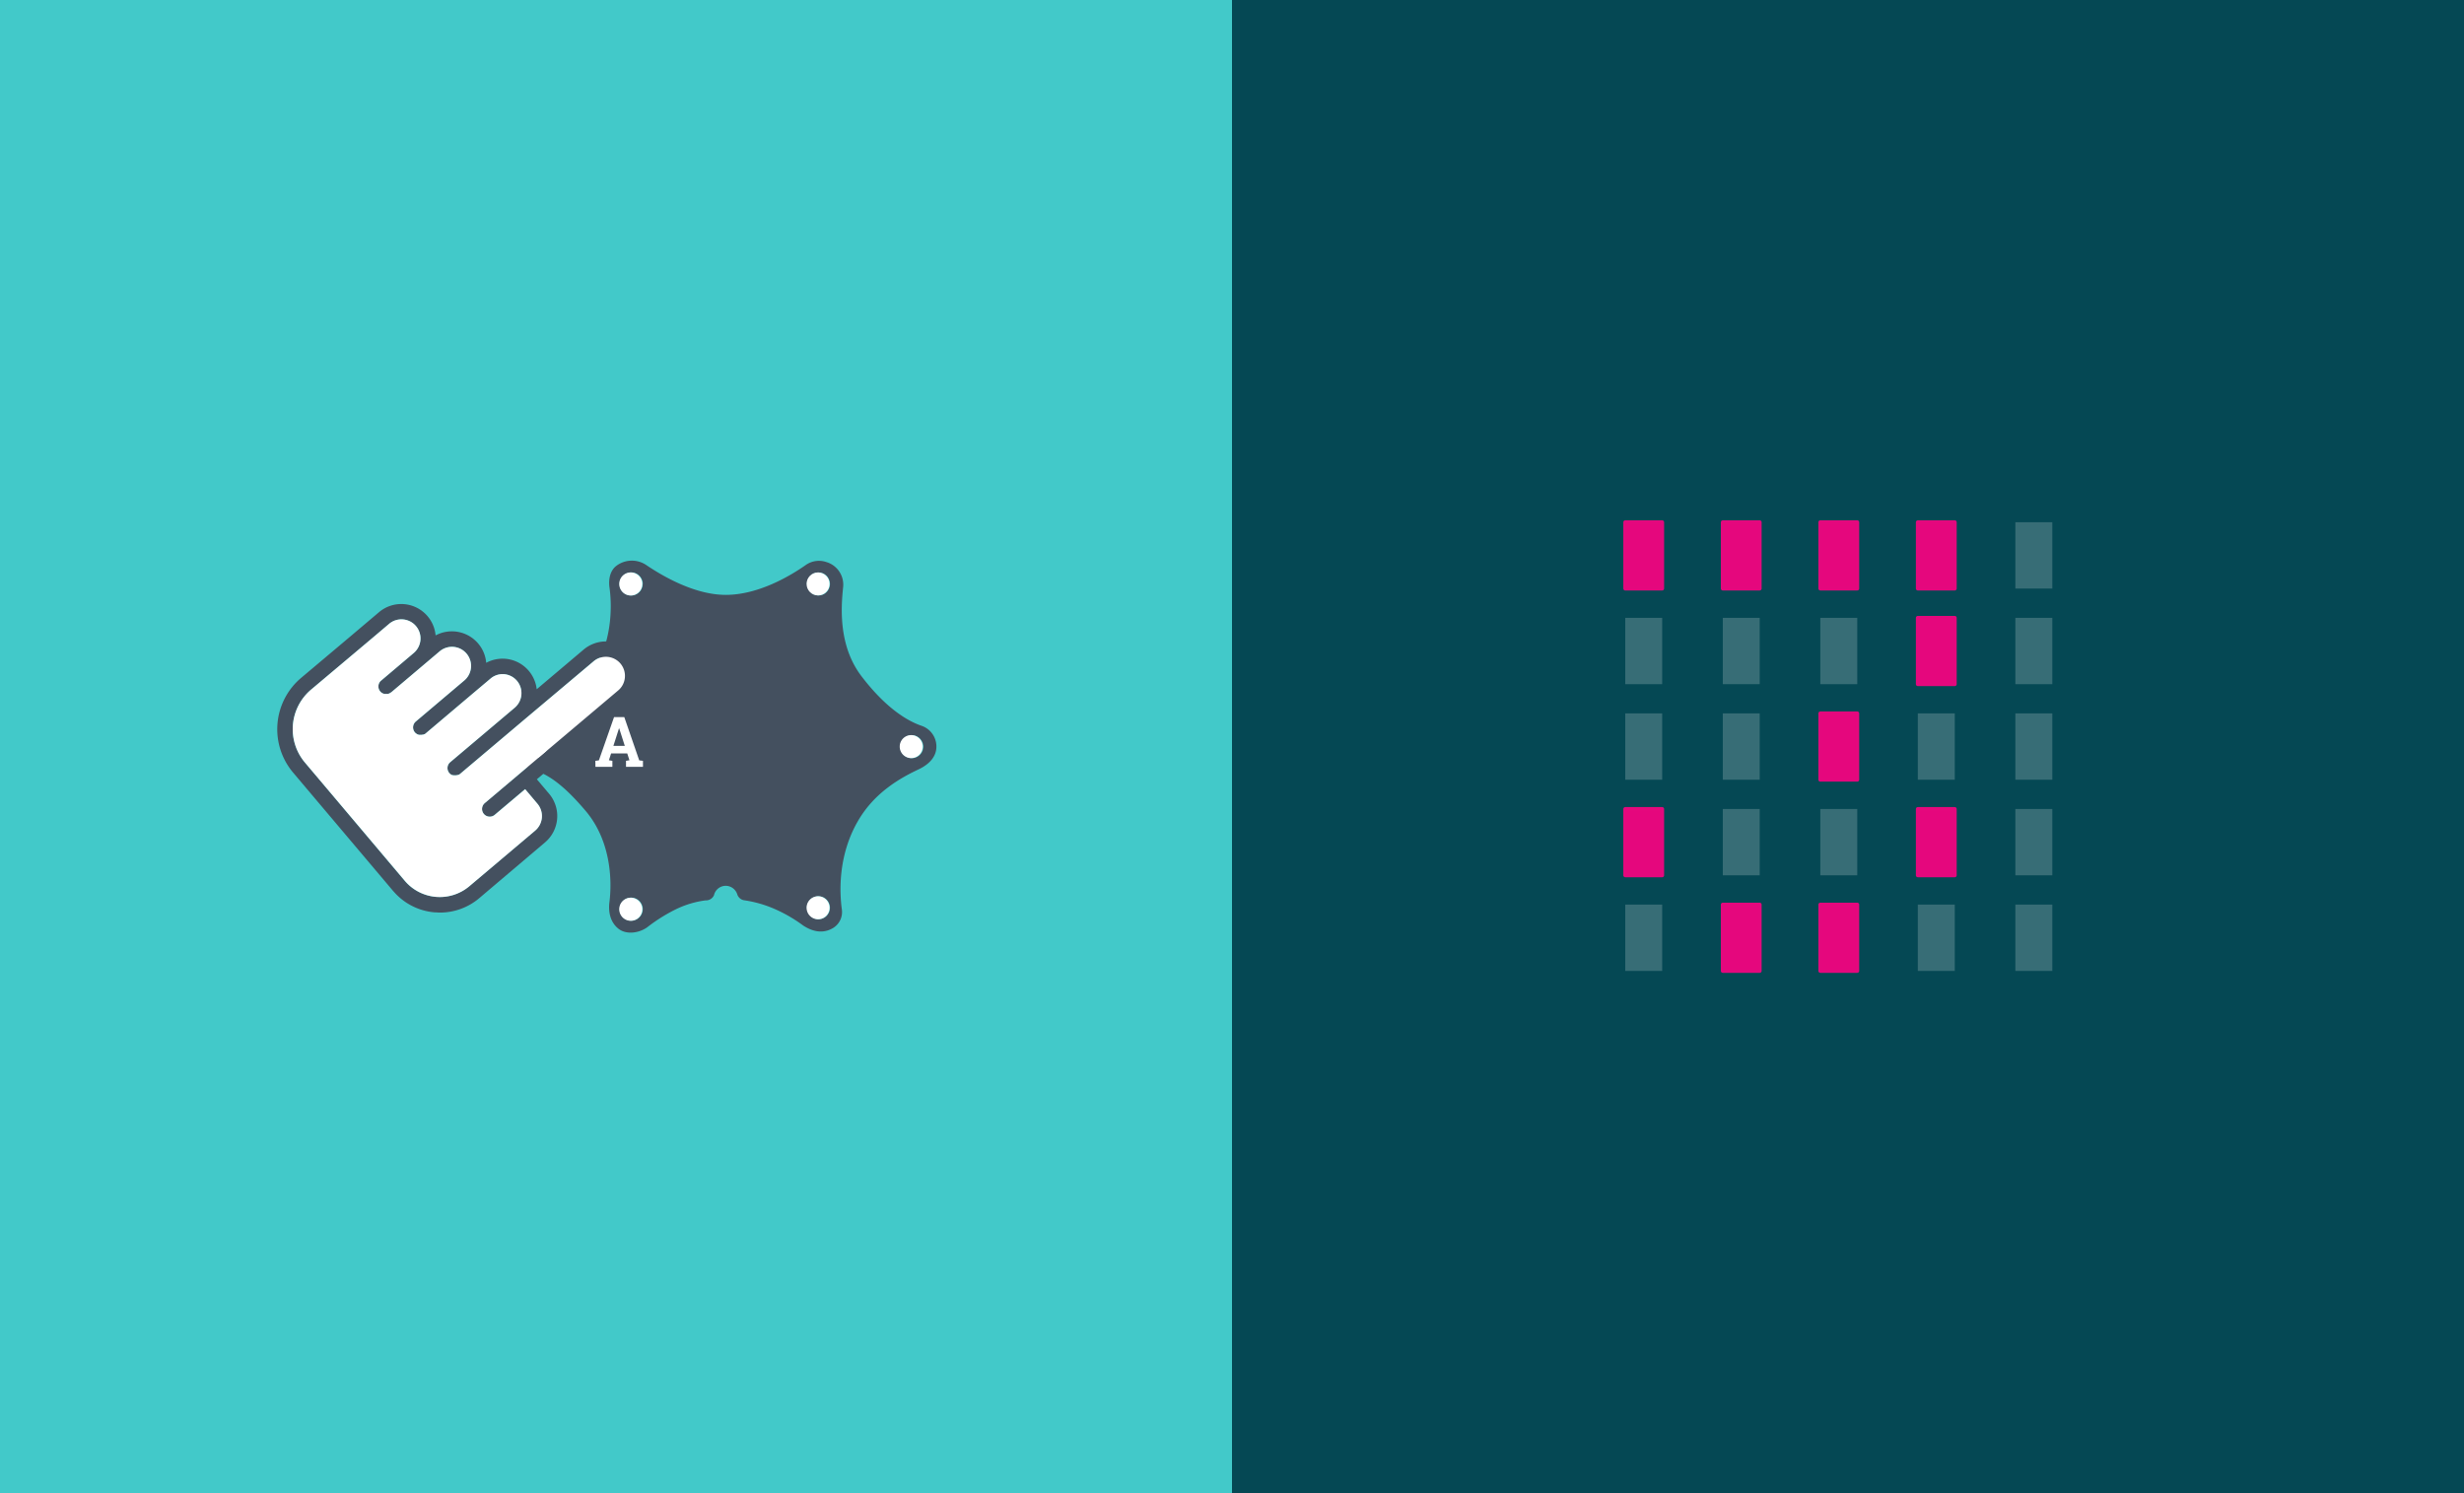 <svg xmlns="http://www.w3.org/2000/svg" viewBox="0 0 660 400">
  <rect x="0" y="0" width="660" height="400" fill="#333333" stroke="none"/>
  <defs>
    <style>
      .cls-1 {
        fill: #054854;
      }

      .cls-2 {
        fill: #42c9c9;
      }

      .cls-3, .cls-6 {
        fill: #fff;
      }

      .cls-3 {
        opacity: 0.2;
      }

      .cls-4 {
        fill: #e5077d;
        stroke: #e4087d;
        stroke-linecap: round;
        stroke-linejoin: round;
        stroke-width: 1.03px;
      }

      .cls-5 {
        fill: #44505f;
      }
    </style>
  </defs>
  <title>Asset 48</title>
  <g id="Layer_2" data-name="Layer 2">
    <g id="Ebene_1" data-name="Ebene 1">
      <rect class="cls-1" x="330" width="330" height="400"/>
      <rect class="cls-2" width="330" height="400"/>
      <g>
        <rect class="cls-3" x="539.83" y="242.33" width="9.9" height="17.77"/>
        <rect class="cls-3" x="513.7" y="242.33" width="9.9" height="17.77"/>
        <rect class="cls-4" x="461.46" y="242.33" width="9.89" height="17.77"/>
        <rect class="cls-3" x="435.33" y="242.33" width="9.9" height="17.77"/>
        <rect class="cls-3" x="539.83" y="216.72" width="9.9" height="17.77"/>
        <rect class="cls-4" x="435.33" y="216.72" width="9.9" height="17.77"/>
        <rect class="cls-3" x="539.83" y="139.9" width="9.9" height="17.77"/>
        <rect class="cls-4" x="487.58" y="139.9" width="9.9" height="17.77"/>
        <rect class="cls-4" x="487.58" y="242.33" width="9.9" height="17.77"/>
        <rect class="cls-4" x="513.7" y="216.72" width="9.9" height="17.77"/>
        <rect class="cls-3" x="487.58" y="216.72" width="9.9" height="17.77"/>
        <rect class="cls-3" x="461.46" y="216.72" width="9.89" height="17.77"/>
        <rect class="cls-3" x="539.83" y="191.11" width="9.9" height="17.77"/>
        <rect class="cls-3" x="513.7" y="191.11" width="9.9" height="17.77"/>
        <rect class="cls-4" x="487.58" y="191.11" width="9.9" height="17.77"/>
        <rect class="cls-3" x="461.46" y="191.11" width="9.89" height="17.77"/>
        <rect class="cls-3" x="435.33" y="191.11" width="9.9" height="17.77"/>
        <rect class="cls-3" x="539.83" y="165.51" width="9.9" height="17.77"/>
        <rect class="cls-4" x="513.7" y="165.51" width="9.9" height="17.77"/>
        <rect class="cls-3" x="487.58" y="165.51" width="9.9" height="17.77"/>
        <polyline class="cls-3" points="471.35 183.28 471.35 165.51 461.46 165.51 461.46 183.28 471.35 183.28"/>
        <rect class="cls-3" x="435.33" y="165.51" width="9.9" height="17.77"/>
        <rect class="cls-4" x="513.7" y="139.9" width="9.9" height="17.77"/>
        <rect class="cls-4" x="461.46" y="139.9" width="9.89" height="17.77"/>
        <rect class="cls-4" x="435.33" y="139.9" width="9.9" height="17.77"/>
      </g>
      <g>
        <g>
          <path class="cls-5" d="M138.05,200.83c.36,3.28,3.2,4.86,4.68,5.34.32.11.63.21,1,.34,3.21,1.21,7.09,3.57,13.17,10.76,6.75,8,7.08,18.6,6.34,24.42-.34,2.72.29,5.46,2.46,7.14s5.66,1.08,7.74-.48a44,44,0,0,1,7.76-4.84,25.73,25.73,0,0,1,7.8-2.31,2.32,2.32,0,0,0,2.25-1.39,3.23,3.23,0,0,1,3.12-2.51,3.27,3.27,0,0,1,3.14,2.38,2.34,2.34,0,0,0,2,1.52,31.82,31.82,0,0,1,7.72,2.19,39.54,39.54,0,0,1,7.91,4.55c3.58,2.34,6.31,1.73,8.12.59a5,5,0,0,0,2.24-4.89c-.6-4.32-1.16-14.37,4.38-23.82,4.56-7.8,11.68-11.59,16.26-13.76,2.73-1.3,4.88-3.43,4.67-6.46a5.86,5.86,0,0,0-3.94-5.16c-4-1.36-9.69-4.89-16.08-13.24-6.11-8-5.58-18-4.95-23.9a6.32,6.32,0,0,0-4.18-6.63l-.23-.07a6.14,6.14,0,0,0-5.6.76c-4.07,2.86-12.62,8-21.44,8-8.11,0-16.55-4.78-21.3-8a6.89,6.89,0,0,0-7.95.19c-1.75,1.29-2.19,3.71-1.88,5.86.73,5.17.75,15.07-5,23.44-4.32,6.29-11,10.47-15.69,12.8h0l-.32.15C139.19,195.3,137.69,197.53,138.05,200.83Zm103.11-.8a3.08,3.08,0,1,1,3.07,3.08A3.06,3.06,0,0,1,241.16,200Zm-25,43.16a3.08,3.08,0,1,1,3.08,3.07A3.08,3.08,0,0,1,216.2,243.19Zm0-86.76a3.08,3.08,0,1,1,3.08,3.09A3.08,3.08,0,0,1,216.2,156.43Zm-44,0a3.09,3.09,0,1,1-3.09-3.08A3.09,3.09,0,0,1,172.19,156.43ZM166,243.56a3.09,3.09,0,1,1,3.08,3.08A3.07,3.07,0,0,1,166,243.56ZM140.56,200c0-.1,0-.19,0-.28a2.61,2.61,0,0,1,.08-.42c0-.14.08-.27.12-.4s.08-.18.13-.27v0a3.32,3.32,0,0,1,.4-.58l.17-.19.2-.17.21-.16a3.59,3.59,0,0,1,.47-.27l.22-.09a3.11,3.11,0,0,1,1.06-.18,3.06,3.06,0,0,1,1.06.18l.22.09a3.72,3.72,0,0,1,.48.27l.21.16.19.17.17.19a3,3,0,0,1,.43.63l0,0c.05.1.09.2.13.3a3.25,3.25,0,0,1,.11.42s0,0,0,0a1.35,1.35,0,0,1,.05.29,2.53,2.53,0,0,1,0,.28c0,.11,0,.21,0,.32a1.6,1.6,0,0,1-.05.29,3.25,3.25,0,0,1-.11.42c0,.1-.08.2-.13.3l0,.06a3.27,3.27,0,0,1-.43.62l-.17.19-.19.17-.21.16a3.72,3.72,0,0,1-.48.27l-.22.09a3.07,3.07,0,0,1-1.06.19,3.11,3.11,0,0,1-1.06-.19l-.22-.09a3.59,3.59,0,0,1-.47-.27,1.92,1.92,0,0,1-.21-.16l-.2-.17-.17-.19a2.85,2.85,0,0,1-.4-.58h0a3.66,3.66,0,0,1-.25-.68,2.61,2.61,0,0,1-.08-.42C140.57,200.21,140.56,200.11,140.56,200Z"/>
          <path class="cls-5" d="M143.49,203.11a3.09,3.09,0,0,1-3.07-2.79c0-.11,0-.21,0-.32s0-.19,0-.28a3.09,3.09,0,0,1,6.14,0,2.53,2.53,0,0,1,0,.28c0,.11,0,.21,0,.32A3.08,3.08,0,0,1,143.49,203.11Z"/>
          <path class="cls-6" d="M241,200a3.08,3.08,0,1,0,3.07-3.07A3.07,3.07,0,0,0,241,200Z"/>
          <circle class="cls-6" cx="219.13" cy="156.43" r="3.08"/>
          <path class="cls-6" d="M165.87,156.43a3.09,3.09,0,1,0,3.08-3.08A3.08,3.08,0,0,0,165.87,156.43Z"/>
          <path class="cls-6" d="M140.41,200c0,.11,0,.21,0,.32a3.09,3.09,0,0,0,6.14,0c0-.11,0-.21,0-.32a2.53,2.53,0,0,0,0-.28,3.09,3.09,0,0,0-6.14,0C140.42,199.81,140.41,199.9,140.41,200Z"/>
          <path class="cls-6" d="M140.42,199.72a3.09,3.09,0,0,1,6.14,0,3.08,3.08,0,0,0-6.14,0Z"/>
          <path class="cls-6" d="M165.87,243.56a3.09,3.09,0,1,0,3.08-3.07A3.08,3.08,0,0,0,165.87,243.56Z"/>
          <path class="cls-6" d="M216.05,243.19a3.08,3.08,0,1,0,3.08-3.09A3.07,3.07,0,0,0,216.05,243.19Z"/>
          <path class="cls-6" d="M159.47,203.82l.95-.13,4.06-11.59h2.74l4,11.59,1,.13v1.61h-4.54v-1.61l.92-.16-.59-1.83h-4.32l-.59,1.83.93.16v1.61h-4.54Zm4.83-4h3.06l-1.5-4.69h-.06Z"/>
        </g>
        <g>
          <path class="cls-5" d="M169.35,175.1a9.25,9.25,0,0,0-13-1.1l-12.59,10.64a9.22,9.22,0,0,0-8.39-8.16,9.29,9.29,0,0,0-5.14,1.08,9.11,9.11,0,0,0-2.14-5.16,9.24,9.24,0,0,0-11.41-2.18A9.23,9.23,0,0,0,101.52,164l-8.68,7.34h0L80.68,181.58A18,18,0,0,0,78.54,207l26.86,31.8s.08.07.12.12a16.3,16.3,0,0,0,10.9,5.49c.47,0,1,.06,1.41.06a16.27,16.27,0,0,0,10.55-3.87L146,225.66a9.25,9.25,0,0,0,1.1-13l-3.3-3.9,24.43-20.63a9.26,9.26,0,0,0,1.1-13Zm-2,6.39a5.05,5.05,0,0,1-1.79,3.47l-35.73,30.18a2.06,2.06,0,1,0,2.66,3.15l8.15-6.88,3.29,3.9a5.11,5.11,0,0,1-.6,7.2l-17.63,14.9a12.28,12.28,0,0,1-17.31-1.47h0L81.69,204.29a13.87,13.87,0,0,1,1.65-19.56l16.63-14h0l4.2-3.56a5.11,5.11,0,1,1,6.59,7.81l-8.67,7.34a1.92,1.92,0,0,0-.51.63,2.08,2.08,0,0,0,.26,2.27,1.93,1.93,0,0,0,.33.31l.07.05a2.14,2.14,0,0,0,.3.17l.12.05.27.09.15,0,.27,0h.18a.55.55,0,0,0,.18,0l.19,0,.17-.05.21-.08.15-.08a1.1,1.1,0,0,0,.26-.18l.06,0,13-11a5.11,5.11,0,0,1,6.63,7.78l-13,11a2.07,2.07,0,0,0-.25,2.91,1.87,1.87,0,0,0,.33.3l.1.07.26.16.15.05.25.08a.47.47,0,0,0,.17,0,1,1,0,0,0,.24,0H113l.23-.05.14,0a1.42,1.42,0,0,0,.25-.12l.1,0a1.5,1.5,0,0,0,.33-.23l13-11,0,0,4.27-3.6A5,5,0,0,1,135,180.6a5.07,5.07,0,0,1,3.48,1.79,5.13,5.13,0,0,1-.59,7.18l-17.29,14.61a2.05,2.05,0,0,0-.25,2.9,2.33,2.33,0,0,0,.32.31l.11.07a2.26,2.26,0,0,0,.26.16l.14,0a1.21,1.21,0,0,0,.25.08l.17,0a2.24,2.24,0,0,0,.24,0h.08l.14,0h.14l.24-.06a.31.31,0,0,0,.13,0l.26-.11.09,0a1.85,1.85,0,0,0,.34-.23l17.27-14.59s0,0,0,0L159,177.16a5.1,5.1,0,0,1,8.38,4.33Z"/>
          <path class="cls-6" d="M167.38,181.49a5.05,5.05,0,0,1-1.79,3.47l-35.73,30.18a2.06,2.06,0,1,0,2.66,3.15l8.15-6.88,3.29,3.9a5.11,5.11,0,0,1-.6,7.2l-17.63,14.9a12.28,12.28,0,0,1-17.31-1.47h0L81.69,204.29a13.87,13.87,0,0,1,1.65-19.56l16.63-14h0l4.2-3.56a5.11,5.11,0,1,1,6.59,7.81l-8.67,7.34a1.92,1.92,0,0,0-.51.63,2.08,2.08,0,0,0,.26,2.27,1.93,1.93,0,0,0,.33.31l.07.05a2.14,2.14,0,0,0,.3.17l.12.05.27.09.15,0,.27,0h.18a.55.55,0,0,0,.18,0l.19,0,.17-.05.21-.08.15-.08a1.1,1.1,0,0,0,.26-.18l.06,0,13-11a5.11,5.11,0,0,1,6.63,7.78l-13,11a2.07,2.07,0,0,0-.25,2.91,1.87,1.87,0,0,0,.33.3l.1.07.26.16.15.05.25.08a.47.47,0,0,0,.17,0,1,1,0,0,0,.24,0H113l.23-.05.14,0a1.42,1.42,0,0,0,.25-.12l.1,0a1.5,1.5,0,0,0,.33-.23l13-11,0,0,4.27-3.6A5,5,0,0,1,135,180.6a5.07,5.07,0,0,1,3.48,1.79,5.13,5.13,0,0,1-.59,7.18l-17.29,14.61a2.05,2.05,0,0,0-.25,2.9,2.33,2.33,0,0,0,.32.31l.11.07a2.26,2.26,0,0,0,.26.16l.14,0a1.21,1.21,0,0,0,.25.08l.17,0a2.24,2.24,0,0,0,.24,0h.08l.14,0h.14l.24-.06a.31.31,0,0,0,.13,0l.26-.11.09,0a1.85,1.85,0,0,0,.34-.23l17.27-14.59s0,0,0,0L159,177.16a5.1,5.1,0,0,1,8.38,4.33Z"/>
        </g>
      </g>
    </g>
  </g>
</svg>
